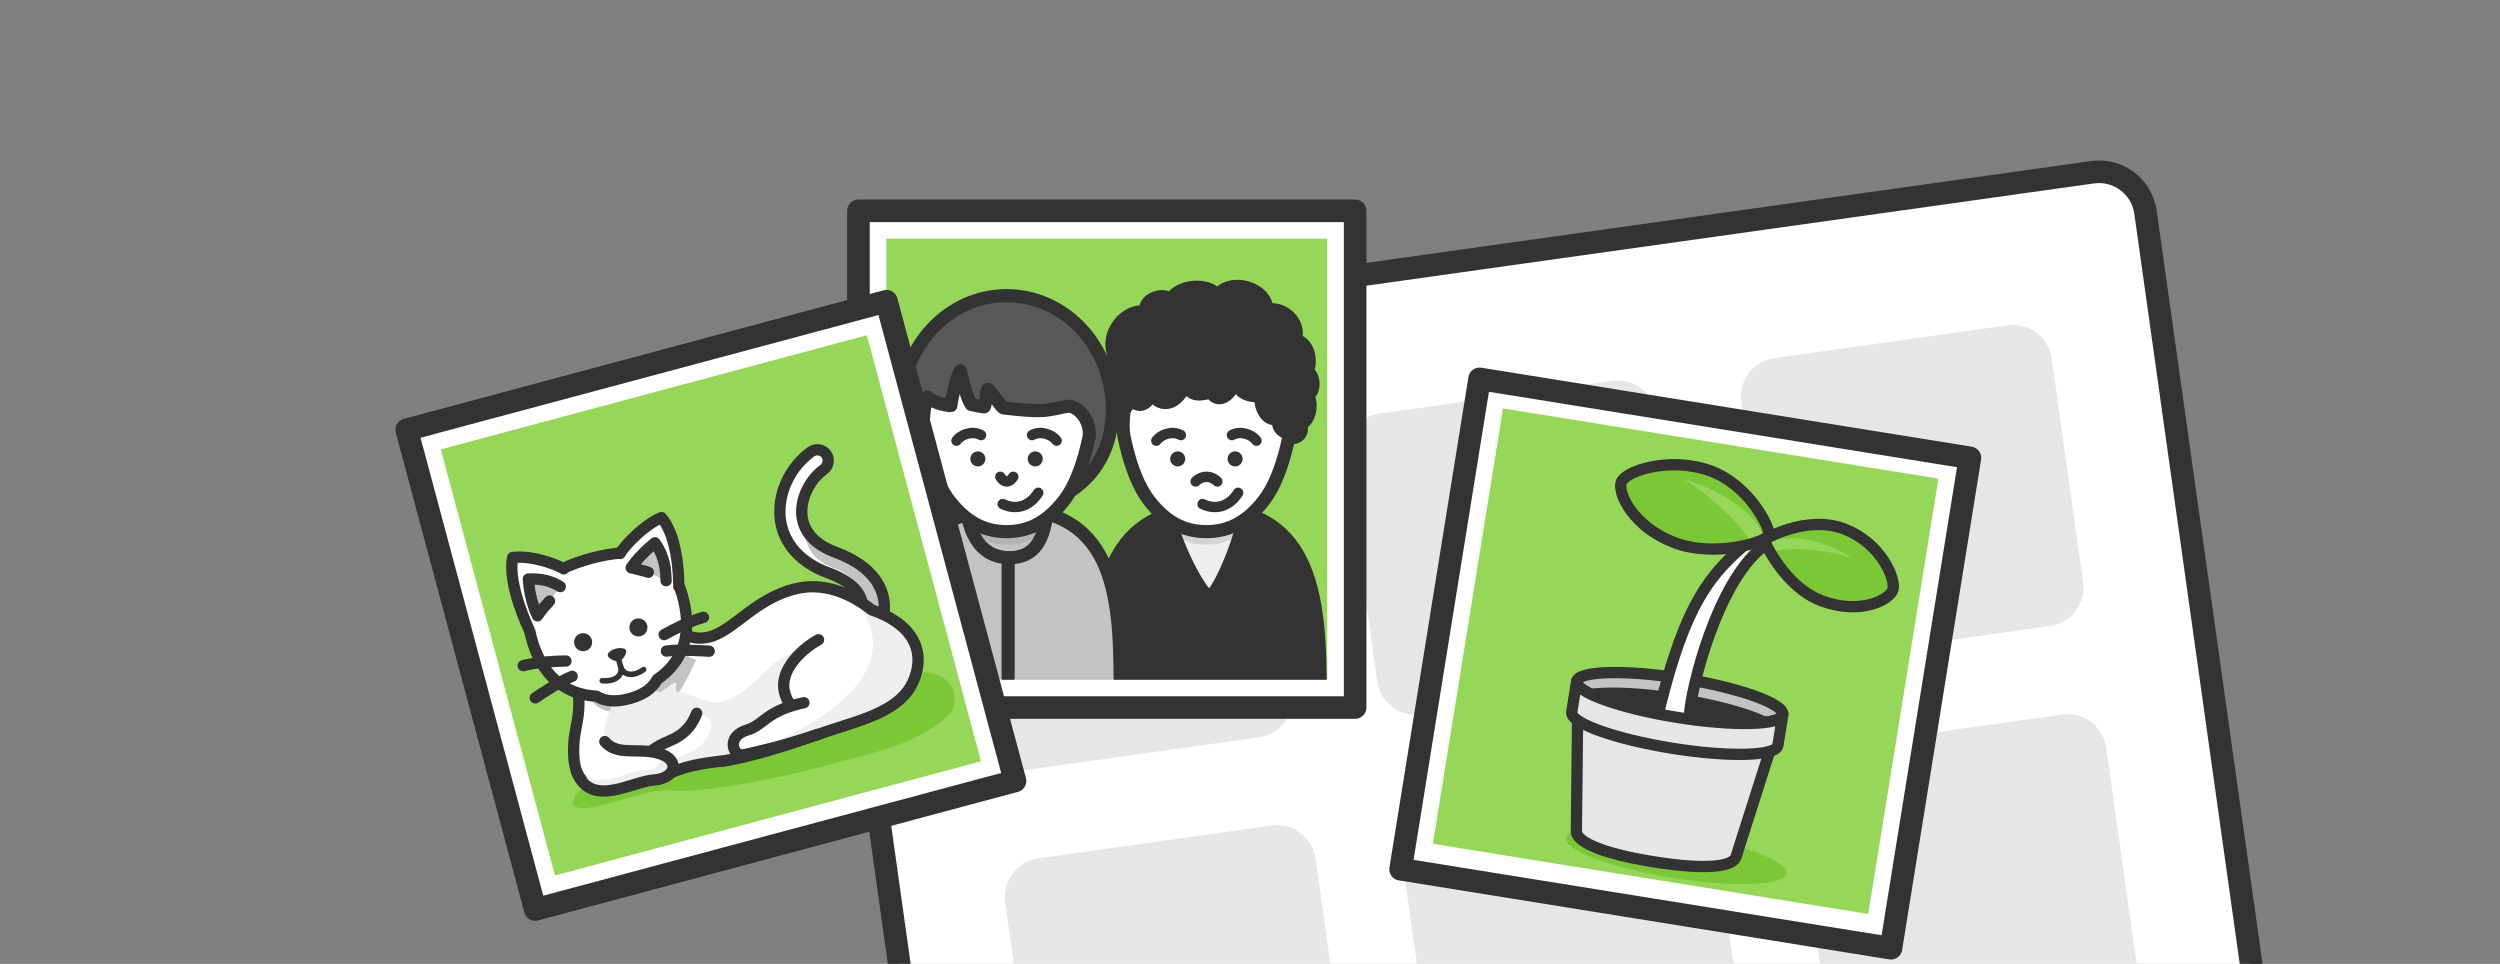 <svg width="166" height="64" viewBox="0 0 166 64" fill="none" xmlns="http://www.w3.org/2000/svg">
<rect x="0" y="0" width="166" height="64" fill="#808080" stroke="none"/>
<g clip-path="url(#clip0_446_22958)">
<path d="M138.939 11.436L57.089 22.939C55.383 23.179 54.194 24.756 54.434 26.462L62.587 84.476C62.827 86.182 64.404 87.37 66.11 87.13L147.96 75.627C149.666 75.387 150.854 73.81 150.614 72.105L142.461 14.09C142.221 12.384 140.644 11.196 138.939 11.436Z" fill="white" stroke="#333333" stroke-width="1.5" stroke-miterlimit="10"/>
<path d="M80.795 28.982L65.317 31.158C63.899 31.357 62.911 32.668 63.11 34.086L65.195 48.923C65.394 50.341 66.706 51.329 68.124 51.13L83.602 48.954C85.02 48.755 86.008 47.444 85.809 46.026L83.724 31.189C83.525 29.771 82.213 28.783 80.795 28.982Z" fill="#E6E6E6"/>
<path d="M107.043 25.292L91.565 27.467C90.147 27.667 89.159 28.978 89.358 30.396L91.443 45.233C91.642 46.651 92.954 47.639 94.372 47.439L109.85 45.264C111.268 45.065 112.256 43.754 112.057 42.335L109.972 27.499C109.773 26.081 108.461 25.093 107.043 25.292Z" fill="#E6E6E6"/>
<path d="M133.303 21.601L117.824 23.776C116.406 23.975 115.418 25.286 115.618 26.704L117.703 41.541C117.902 42.959 119.213 43.947 120.631 43.748L136.11 41.572C137.528 41.373 138.516 40.062 138.317 38.644L136.232 23.807C136.032 22.389 134.721 21.401 133.303 21.601Z" fill="#E6E6E6"/>
<path d="M84.428 54.815L68.95 56.991C67.531 57.19 66.543 58.501 66.743 59.919L68.828 74.756C69.027 76.174 70.338 77.162 71.756 76.963L87.235 74.787C88.653 74.588 89.641 73.277 89.442 71.859L87.357 57.022C87.157 55.604 85.846 54.616 84.428 54.815Z" fill="#E6E6E6"/>
<path d="M110.678 51.137L95.199 53.312C93.781 53.511 92.793 54.822 92.992 56.24L95.077 71.077C95.277 72.495 96.588 73.483 98.006 73.284L113.484 71.109C114.903 70.909 115.891 69.598 115.691 68.18L113.606 53.343C113.407 51.925 112.096 50.937 110.678 51.137Z" fill="#E6E6E6"/>
<path d="M136.926 47.445L121.447 49.621C120.029 49.82 119.041 51.131 119.24 52.549L121.325 67.386C121.525 68.804 122.836 69.792 124.254 69.593L139.733 67.417C141.151 67.218 142.139 65.907 141.939 64.489L139.854 49.652C139.655 48.234 138.344 47.246 136.926 47.445Z" fill="#E6E6E6"/>
<path d="M89.98 14H57V46.98H89.98V14Z" fill="#96D75A"/>
<path d="M87.66 45.96H72.76C72.76 40.12 73.12 33.78 80.21 33.78C87.3 33.78 87.66 40.12 87.66 45.96Z" fill="#333333" stroke="#333333" stroke-width="0.87" stroke-linecap="round" stroke-linejoin="round"/>
<path d="M82.839 32.69C82.839 35.12 80.659 39.58 80.109 39.58C79.559 39.58 77.379 35.13 77.379 32.69C77.379 30.25 78.599 32.21 80.109 32.21C81.619 32.21 82.839 30.26 82.839 32.69Z" fill="#EEEEEE"/>
<path d="M82.839 33.7C82.839 36.13 80.659 36.16 80.109 36.16C79.559 36.16 77.379 36.13 77.379 33.7C77.379 31.27 78.599 30.64 80.109 30.64C81.619 30.64 82.839 31.26 82.839 33.7Z" fill="#D3D3D3"/>
<path d="M82.839 32.69C82.839 35.12 80.849 39.61 80.299 39.61C79.749 39.61 77.379 35.13 77.379 32.69C77.379 30.25 78.599 32.21 80.109 32.21C81.619 32.21 82.839 30.26 82.839 32.69Z" stroke="#333333" stroke-width="0.87" stroke-linecap="round" stroke-linejoin="round"/>
<path d="M85.58 29.03C84.6 30.42 83.6 27.07 80.12 27.07C76.64 27.07 75.74 30.09 74.48 28.18C73.76 27.84 73.43 26.93 73.95 26.42C73.34 25.69 72.85 24.16 74.09 23.88C73.17 22.11 74.93 20.39 76.09 20.77C75.83 19.84 77.33 19.39 77.73 19.93C78.24 18.89 80.32 18.79 80.82 19.65C81.7 18.4 84.14 19.13 84.12 20.61C85.18 20.33 86.4 21.43 86 22.6C86.88 22.7 87.16 24.05 86.75 24.75C87.28 24.75 87.37 26.09 86.79 26.21C87.17 26.7 87.01 27.99 86.31 28.15C86.61 28.65 86.19 29.2 85.59 29.03H85.58Z" fill="#333333" stroke="#333333" stroke-width="0.87" stroke-linecap="round" stroke-linejoin="round"/>
<path d="M85.579 29.031C85.299 30.361 84.799 32.141 83.859 33.311C82.85 34.571 81.7 35.301 80.109 35.301C78.519 35.301 77.37 34.581 76.359 33.311C75.409 32.121 74.9 30.291 74.629 28.951C74.549 28.491 74.57 27.941 74.62 27.471C74.68 26.861 75.219 26.671 75.279 26.661C75.74 27.131 76.34 26.681 76.46 25.971C76.669 26.831 77.95 27.281 78.7 25.541C79.23 26.391 79.669 26.161 80.439 26.041C80.84 26.851 81.87 26.251 82.01 25.051C82.049 25.831 82.769 26.451 83.749 26.221C83.59 27.211 84.32 28.141 84.96 27.681C84.639 28.741 85.62 28.571 85.57 29.041L85.579 29.031Z" fill="white" stroke="#333333" stroke-width="0.87" stroke-linejoin="round"/>
<path d="M80.83 31.97C80.83 31.97 80.55 31.66 80.11 31.66C79.67 31.66 79.39 31.97 79.39 31.97" fill="white"/>
<path d="M80.83 31.97C80.83 31.97 80.55 31.66 80.11 31.66C79.67 31.66 79.39 31.97 79.39 31.97" stroke="#333333" stroke-width="0.69" stroke-linecap="round" stroke-linejoin="round"/>
<path d="M82.21 32.721C81.7 33.541 80.82 33.931 79.85 33.471" stroke="#333333" stroke-width="0.69" stroke-linecap="round" stroke-linejoin="round"/>
<path d="M78.2 30.971C78.476 30.971 78.7 30.747 78.7 30.471C78.7 30.195 78.476 29.971 78.2 29.971C77.924 29.971 77.7 30.195 77.7 30.471C77.7 30.747 77.924 30.971 78.2 30.971Z" fill="#333333"/>
<path d="M82.01 30.971C82.286 30.971 82.51 30.747 82.51 30.471C82.51 30.195 82.286 29.971 82.01 29.971C81.734 29.971 81.51 30.195 81.51 30.471C81.51 30.747 81.734 30.971 82.01 30.971Z" fill="#333333"/>
<path d="M83.43 29.26C83.15 28.87 82.39 28.56 81.8 28.89" stroke="#333333" stroke-width="0.69" stroke-linecap="round" stroke-linejoin="round"/>
<path d="M76.78 29.26C77.06 28.87 77.82 28.56 78.41 28.89" stroke="#333333" stroke-width="0.69" stroke-linecap="round" stroke-linejoin="round"/>
<path d="M74.39 45.96H59.48C59.48 40.12 59.58 33.78 66.93 33.78C74.28 33.78 74.38 40.12 74.38 45.96H74.39Z" fill="#C3C3C3" stroke="#333333" stroke-width="0.87" stroke-linecap="round" stroke-linejoin="round"/>
<path d="M66.94 44.98V37.04" stroke="#333333" stroke-width="0.87" stroke-linecap="round" stroke-linejoin="round"/>
<path d="M69.57 33.7C69.57 36.13 67.39 36.16 66.84 36.16C66.29 36.16 64.11 36.13 64.11 33.7C64.11 31.27 65.33 30.64 66.84 30.64C68.35 30.64 69.57 31.26 69.57 33.7Z" fill="#B3B3B3"/>
<path d="M69.57 32.69C69.57 35.12 69.12 37.03 67.03 37.03C64.94 37.03 64.11 35.12 64.11 32.69C64.11 30.26 65.33 32.21 66.84 32.21C68.35 32.21 69.57 30.26 69.57 32.69Z" stroke="#333333" stroke-width="0.87" stroke-linecap="round" stroke-linejoin="round"/>
<path d="M73.86 27.2C73.86 31.38 70.72 33.78 66.84 33.78C62.96 33.78 59.82 31.39 59.82 27.2C59.82 23.01 62.96 19.63 66.84 19.63C70.72 19.63 73.86 23.02 73.86 27.2Z" fill="#595959" stroke="#333333" stroke-width="0.87" stroke-linecap="round" stroke-linejoin="round"/>
<path d="M72.31 29.03C72.03 30.36 71.53 32.14 70.59 33.31C69.58 34.57 68.43 35.3 66.84 35.3C65.25 35.3 64.1 34.58 63.09 33.31C62.14 32.12 61.63 30.29 61.36 28.95C61.18 27.91 61.48 26.39 61.59 26.36C62.05 26.83 63.08 26.95 63.14 26.93C63.21 26.3 63.56 24.93 63.76 24.62C63.97 25.48 64.2 26.41 64.48 26.85C64.71 26.91 65 26.97 65.34 27.02C65.45 27.04 65.48 25.84 65.6 25.86C65.74 25.88 66.49 27.07 66.64 27.09C67.75 27.21 68.48 27.29 69.17 27.26C69.71 27.24 70.26 27.09 70.85 26.98C71.44 26.87 72.46 27.78 72.32 29.04L72.31 29.03Z" fill="white" stroke="#333333" stroke-width="0.87" stroke-linejoin="round"/>
<path d="M66.42 31.66C66.42 31.66 66.59 31.97 66.85 31.97C67.11 31.97 67.28 31.66 67.28 31.66" fill="white"/>
<path d="M66.42 31.66C66.42 31.66 66.59 31.97 66.85 31.97C67.11 31.97 67.28 31.66 67.28 31.66" stroke="#333333" stroke-width="0.69" stroke-linecap="round" stroke-linejoin="round"/>
<path d="M68.94 32.72C68.43 33.54 67.55 33.93 66.58 33.47" stroke="#333333" stroke-width="0.69" stroke-linecap="round" stroke-linejoin="round"/>
<path d="M64.93 30.97C65.206 30.97 65.43 30.746 65.43 30.47C65.43 30.194 65.206 29.97 64.93 29.97C64.653 29.97 64.43 30.194 64.43 30.47C64.43 30.746 64.653 30.97 64.93 30.97Z" fill="#333333"/>
<path d="M68.74 30.97C69.016 30.97 69.24 30.746 69.24 30.47C69.24 30.194 69.016 29.97 68.74 29.97C68.464 29.97 68.24 30.194 68.24 30.47C68.24 30.746 68.464 30.97 68.74 30.97Z" fill="#333333"/>
<path d="M70.16 29.26C69.88 28.87 69.12 28.56 68.53 28.89" stroke="#333333" stroke-width="0.69" stroke-linecap="round" stroke-linejoin="round"/>
<path d="M63.51 29.26C63.79 28.87 64.55 28.56 65.14 28.89" stroke="#333333" stroke-width="0.69" stroke-linecap="round" stroke-linejoin="round"/>
<path d="M88.13 15.85V45.14H58.85V15.85H88.14M89.98 14H57V46.98H89.98V14Z" fill="white"/>
<path d="M89.98 14H57V46.98H89.98V14Z" stroke="#333333" stroke-width="1.5" stroke-linecap="round" stroke-linejoin="round"/>
<path d="M58.861 20L27.005 28.536L35.541 60.392L67.397 51.856L58.861 20Z" fill="#96D75A"/>
<path fill-rule="evenodd" clip-rule="evenodd" d="M39.47 51.7C38.15 52.55 37.41 53.71 38.79 53.66C40.17 53.61 43.24 52.28 44.63 52.48C46.02 52.68 50.64 51.95 54.38 50.95C58.11 49.95 61.02 49.43 63.12 47.34C63.57 46.89 63.97 44.13 59.94 44.7C57.33 45.07 42.67 49.65 39.47 51.71V51.7Z" fill="#7BC736"/>
<path d="M55.3 45C54.95 45.15 54.54 44.99 54.37 44.64C54.2 44.28 54.36 43.85 54.72 43.68C55.97 43.1 57.33 41.55 57.27 40.26C57.23 39.33 56.46 38.58 54.97 38.03C53.16 37.36 52.04 36.11 51.82 34.53C51.59 32.86 52.41 31.04 53.85 30C54.17 29.77 54.63 29.84 54.86 30.16C55.09 30.48 55.02 30.94 54.7 31.17C53.71 31.89 53.1 33.22 53.26 34.33C53.4 35.38 54.17 36.19 55.48 36.67C58.08 37.64 58.67 39.12 58.72 40.2C58.77 41.51 57.76 43.85 55.33 44.99C55.32 44.99 55.31 44.99 55.3 45Z" fill="white"/>
<path d="M55.3 45C54.95 45.15 54.54 44.99 54.37 44.64C54.2 44.28 54.36 43.85 54.72 43.68C55.97 43.1 57.33 41.55 57.27 40.26C57.23 39.33 56.86 38.28 55.38 37.73C53.57 37.06 53.42 35.86 53.26 34.33C53.4 35.38 54.17 36.19 55.48 36.67C58.08 37.64 58.67 39.12 58.72 40.2C58.77 41.51 57.76 43.85 55.33 44.99C55.32 44.99 55.31 44.99 55.3 45Z" fill="#C3C3C3"/>
<path d="M55.3 45C54.95 45.15 54.54 44.99 54.37 44.64C54.2 44.28 54.36 43.85 54.72 43.68C55.97 43.1 57.33 41.55 57.27 40.26C57.23 39.33 56.46 38.58 54.97 38.03C53.16 37.36 52.04 36.11 51.82 34.53C51.59 32.86 52.41 31.04 53.85 30C54.17 29.77 54.63 29.84 54.86 30.16C55.09 30.48 55.02 30.94 54.7 31.17C53.71 31.89 53.1 33.22 53.26 34.33C53.4 35.38 54.17 36.19 55.48 36.67C58.08 37.64 58.67 39.12 58.72 40.2C58.77 41.51 57.76 43.85 55.33 44.99C55.32 44.99 55.31 44.99 55.3 45Z" stroke="#333333" stroke-width="0.75" stroke-linejoin="round"/>
<path d="M40.26 52.65C38.42 52.5 37.97 51.33 38.11 49.3C38.2 47.87 38.9 47.01 37.93 43.88C37.51 42.53 37.7 42.71 36.37 40.66C36.26 40.06 37.6 37.99 39.13 37.96C39.75 38.77 41.77 39.01 43.56 40.77C47.6 44.74 48.49 40.28 52.68 39.14C54.7 38.59 56.54 39.45 57.87 40.5C60.3 41.33 61.26 42.83 60.88 44.53C60.4 46.65 58.57 47.42 55.81 48.28C53.89 48.88 50.9 50.07 48.13 50.53C46.76 50.75 45.75 50.03 44.54 50.39C42.63 50.95 41.22 52.35 40.27 52.64L40.26 52.65Z" fill="white"/>
<path d="M38.45 45.441C39.27 46.631 39.66 47.181 40.75 47.281C41.93 47.391 43.05 47.471 44.64 46.411C45.38 45.911 46.05 44.041 46.24 43.821C45.27 43.481 45.19 43.161 45.08 42.861C44.97 42.561 38.45 45.441 38.45 45.441Z" fill="#C3C3C3"/>
<path d="M48.12 50.541C46.75 50.761 45.74 50.041 44.53 50.401C42.62 50.961 43.68 49.801 42.73 50.101C40.89 49.951 40.77 49.701 40.16 49.251C39.96 48.341 40.5 46.831 41.06 46.301C41.27 46.101 41.17 46.741 41.48 46.581C41.69 46.471 42.87 45.411 43.13 45.311C43.65 45.121 43.26 45.981 43.84 45.941C44.02 45.931 44.64 45.321 44.83 45.321C45.02 45.321 44.78 45.931 44.97 45.941C45.94 46.001 47.04 46.931 48.19 46.521C50.36 45.751 50.88 43.671 53.11 43.261C51.72 44.861 52.05 46.221 52.45 46.761C50.74 47.971 48.93 48.811 48.76 49.141C48.44 49.741 49.11 50.261 49.11 50.261L48.12 50.541Z" fill="#EEEEEE"/>
<path d="M57.09 40.27C59.37 40.84 61.26 42.85 60.87 44.55C60.39 46.67 58.56 47.441 55.8 48.3C53.88 48.901 52.2 49.67 49.43 50.12C49.43 50.12 61.22 46.111 57.09 40.27Z" fill="#EEEEEE"/>
<path d="M40.42 52.47C38.48 52.36 37.97 51.32 38.11 49.29C38.2 47.86 38.9 47 37.93 43.87C37.51 42.52 37.7 42.7 36.37 40.65C36.26 40.05 37.6 37.98 39.13 37.95C39.75 38.76 41.77 39 43.56 40.76C47.6 44.73 48.49 40.27 52.68 39.13C54.7 38.58 56.54 39.44 57.87 40.49C60.3 41.32 61.26 42.82 60.88 44.52C60.4 46.64 58.57 47.41 55.81 48.27C53.89 48.87 50.9 50.06 48.13 50.52C46.76 50.74 45.75 50.02 44.54 50.38C42.63 50.94 41.39 52.16 40.43 52.46L40.42 52.47Z" stroke="#333333" stroke-width="0.75" stroke-linejoin="round"/>
<path d="M46.25 47.361C45.62 48.95 44.52 49.09 43.79 49.501C41.77 50.63 43.47 52.221 44.83 51.331C45.51 50.891 46.56 50.73 47.78 50.571C47.78 50.571 50.46 47.45 48.37 47.141C46.28 46.831 46.26 47.361 46.26 47.361H46.25Z" fill="#EEEEEE"/>
<path d="M46.25 47.361C45.62 48.95 44.52 49.09 43.79 49.501C41.77 50.63 42.67 51.711 44.02 50.821C44.7 50.38 46.22 49.92 46.63 49.41C48.17 47.531 46.25 47.361 46.25 47.361Z" fill="white"/>
<path d="M48.39 50.471C47.17 50.63 45.75 50.761 44.56 51.31C43.09 51.99 41.77 50.62 43.8 49.501C44.53 49.09 45.64 48.95 46.26 47.361" stroke="#333333" stroke-width="0.75" stroke-linecap="round" stroke-linejoin="round"/>
<path d="M40.16 49.24C40.84 50.041 41.89 49.791 43.02 49.891C45.32 50.1 44.92 51.931 43.31 52.041C41.79 52.141 41.9 52.7 39.97 52.63L40.16 49.24Z" fill="white"/>
<path d="M42.87 51.12C43.87 51.05 44.15 50.321 43.02 49.891C45.32 50.1 44.92 51.931 43.31 52.041C41.79 52.141 41.9 52.7 39.97 52.63C39.97 52.63 38.61 52.541 38.16 51.081C38.72 51.67 39.47 51.901 40.42 51.73C41.37 51.56 41.87 51.2 42.87 51.13V51.12Z" fill="#EEEEEE"/>
<path d="M45.34 39.66C45.99 42.081 45.37 43.931 43.64 45.111C43.3 45.751 42.68 46.151 41.75 46.401C40.82 46.651 40.08 46.541 39.61 46.23C37.46 46.12 35.94 44.821 35.28 42.35C34.44 39.211 36.48 37.821 39.26 37.071C42.04 36.331 44.5 36.511 45.34 39.651V39.66Z" fill="white" stroke="#333333" stroke-width="0.75" stroke-linejoin="round"/>
<path d="M41.37 43.271C41.37 43.271 41.29 43.601 41.05 43.671C40.81 43.741 40.57 43.49 40.57 43.49C40.57 43.49 40.64 43.361 40.94 43.281C41.24 43.201 41.37 43.281 41.37 43.281V43.271Z" fill="#333333" stroke="#333333" stroke-width="0.43" stroke-linecap="round" stroke-linejoin="round"/>
<path d="M38.72 43.241C39.051 43.241 39.32 42.972 39.32 42.641C39.32 42.31 39.051 42.041 38.72 42.041C38.388 42.041 38.12 42.31 38.12 42.641C38.12 42.972 38.388 43.241 38.72 43.241Z" fill="#333333"/>
<path d="M42.39 42.261C42.721 42.261 42.99 41.992 42.99 41.66C42.99 41.329 42.721 41.06 42.39 41.06C42.058 41.06 41.79 41.329 41.79 41.66C41.79 41.992 42.058 42.261 42.39 42.261Z" fill="#333333"/>
<path d="M35.46 41.88C35.46 41.88 33.69 38.82 34.04 37.02C35.26 36.86 36.9 37.52 37.4 37.84L38.58 38.41L35.45 41.88H35.46Z" fill="white"/>
<path d="M35.13 41.8C35.13 41.8 33.68 38.83 34.04 37.02C35.26 36.86 36.92 37.45 37.43 37.77" stroke="#333333" stroke-width="0.75" stroke-linecap="round" stroke-linejoin="round"/>
<path d="M37.2 38.95C36.7 38.63 36.03 38.4 35.08 38.45C35.18 39.95 35.69 40.89 35.69 40.89C36.01 40.42 36.32 40.1 36.49 39.91" fill="#C3C3C3"/>
<path d="M37.2 38.95C36.7 38.63 36.03 38.4 35.08 38.45C35.18 39.95 35.69 40.89 35.69 40.89C36.01 40.42 36.32 40.1 36.49 39.91" stroke="#333333" stroke-width="0.75" stroke-linecap="round" stroke-linejoin="round"/>
<path d="M44.84 39.23C44.84 39.23 45.14 35.76 43.93 34.37C42.79 34.84 41.38 36.47 41.11 37L44.85 39.23H44.84Z" fill="white"/>
<path d="M45.07 38.95C45.07 38.95 45.13 35.76 43.92 34.37C42.78 34.84 41.46 36.23 41.18 36.75" stroke="#333333" stroke-width="0.75" stroke-linecap="round" stroke-linejoin="round"/>
<path d="M37.58 43.89C36.86 43.9 35.65 43.96 34.74 44.2L37.58 43.89Z" fill="white"/>
<path d="M37.58 43.89C36.86 43.9 35.65 43.96 34.74 44.2" stroke="#333333" stroke-width="0.75" stroke-linecap="round" stroke-linejoin="round"/>
<path d="M37.99 44.909C37.27 45.189 36.04 45.999 35.54 46.339L37.99 44.909Z" fill="white"/>
<path d="M37.99 44.909C37.27 45.189 36.04 45.999 35.54 46.339" stroke="#333333" stroke-width="0.75" stroke-linecap="round" stroke-linejoin="round"/>
<path d="M44.1 42.14C44.73 41.79 45.8 41.24 46.71 40.99L44.1 42.14Z" fill="white"/>
<path d="M44.1 42.14C44.73 41.79 45.8 41.24 46.71 40.99" stroke="#333333" stroke-width="0.75" stroke-linecap="round" stroke-linejoin="round"/>
<path d="M44.25 43.23C45.01 43.12 46.49 43.2 47.09 43.24L44.25 43.23Z" fill="white"/>
<path d="M44.25 43.23C45.01 43.12 46.49 43.2 47.09 43.24" stroke="#333333" stroke-width="0.75" stroke-linecap="round" stroke-linejoin="round"/>
<path d="M39.99 45.2C41.06 45.28 41.31 44.68 41.23 44.35L41.05 43.67" stroke="#333333" stroke-width="0.37" stroke-linecap="round" stroke-linejoin="round"/>
<path d="M42.74 44.46C41.86 45.07 41.34 44.67 41.24 44.34" stroke="#333333" stroke-width="0.37" stroke-linecap="round" stroke-linejoin="round"/>
<path d="M44.23 38.56C44.19 37.96 44.23 37.11 43.49 36.04C42.33 36.99 41.91 37.7 41.91 37.7C42.29 37.8 42.82 37.91 43.05 38" fill="#C3C3C3"/>
<path d="M44.23 38.56C44.19 37.96 44.23 37.11 43.49 36.04C42.33 36.99 41.91 37.7 41.91 37.7C42.29 37.8 42.82 37.91 43.05 38" stroke="#333333" stroke-width="0.75" stroke-linecap="round" stroke-linejoin="round"/>
<path d="M40.16 49.24C40.84 50.041 41.89 49.791 43.02 49.891C45.32 50.1 45.05 51.681 43.43 51.791C41.91 51.891 39.24 53.711 38.27 51.211" stroke="#333333" stroke-width="0.75" stroke-linecap="round" stroke-linejoin="round"/>
<path d="M53.38 46.66C50.87 47.19 50.7 48.16 49.62 48.47C48.16 48.9 48.67 50.3 49.43 50.11C50.09 49.95 51.75 49.63 54.31 48.76" stroke="#333333" stroke-width="0.75" stroke-linecap="round" stroke-linejoin="round"/>
<path d="M54.35 42.48C53.38 42.99 51.1 44.831 52.46 46.761" stroke="#333333" stroke-width="0.75" stroke-linecap="round" stroke-linejoin="round"/>
<path d="M57.56 22.26L65.14 50.55L36.85 58.13L29.27 29.84L57.56 22.26ZM58.86 20L27 28.54L35.54 60.4L67.4 51.86L58.86 20Z" fill="white"/>
<path d="M58.861 20L27.005 28.536L35.541 60.392L67.397 51.856L58.861 20Z" stroke="#333333" stroke-width="1.5" stroke-linecap="round" stroke-linejoin="round"/>
<path d="M130.838 30.247L98.278 25.003L93.033 57.563L125.594 62.808L130.838 30.247Z" fill="#96D75A"/>
<path d="M118.629 58C118.76 57.188 115.586 56.001 111.54 55.349C107.494 54.697 104.109 54.828 103.978 55.64C103.847 56.453 107.021 57.64 111.066 58.291C115.112 58.943 118.498 58.813 118.629 58Z" fill="#7BC736"/>
<path d="M99.8 27.12L128.711 31.78L124.051 60.69L95.141 56.03L99.8 27.12ZM98.27 25L93.02 57.56L125.581 62.81L130.831 30.25L98.27 25Z" fill="white"/>
<path d="M130.804 30.401L98.244 25.156L93 57.717L125.56 62.961L130.804 30.401Z" stroke="#333333" stroke-width="1.5" stroke-linecap="round" stroke-linejoin="round"/>
<path fill-rule="evenodd" clip-rule="evenodd" d="M111.611 45.85C107.951 45.26 104.881 45.34 104.771 46.03L104.671 55.12C104.561 55.81 106.111 56.63 109.781 57.22C113.451 57.81 115.181 57.52 115.291 56.83L118.051 48.16C118.161 47.47 115.281 46.44 111.611 45.85Z" fill="#E6E6E6" stroke="#333333" stroke-width="0.75" stroke-linecap="round" stroke-linejoin="round"/>
<path d="M118.374 47.45C118.488 46.741 115.517 45.673 111.739 45.064C107.96 44.456 104.804 44.537 104.69 45.246C104.576 45.955 107.547 47.023 111.325 47.631C115.104 48.24 118.26 48.159 118.374 47.45Z" fill="#C3C3C3" stroke="#333333" stroke-width="0.75" stroke-linecap="round" stroke-linejoin="round"/>
<path d="M118.216 48.445C118.33 47.736 115.359 46.668 111.58 46.06C107.802 45.451 104.646 45.532 104.532 46.241C104.418 46.95 107.388 48.018 111.167 48.627C114.946 49.235 118.101 49.154 118.216 48.445Z" fill="#333333"/>
<path d="M116.211 35.88C113.511 38.1 111.911 40.09 110.181 47.1C109.571 49.55 112.061 49.58 112.171 47.58C112.281 45.58 114.041 38.77 116.921 36.42C117.611 35.86 117.781 34.58 116.211 35.88Z" fill="white" stroke="#333333" stroke-width="0.75" stroke-miterlimit="10"/>
<path d="M117.461 35.52C117.361 35.98 113.891 37.05 111.211 36.04C108.421 34.99 107.401 32.73 107.651 32.02C107.901 31.31 110.731 30.31 113.441 31.22C116.151 32.14 117.551 35.06 117.451 35.52H117.461Z" fill="#7BC736"/>
<path d="M117.121 35.85C117.121 35.85 118.441 38.96 120.971 39.9C123.501 40.84 125.441 39.85 125.681 39.18C125.921 38.51 124.941 36.05 122.421 35.11C119.901 34.17 117.121 35.84 117.121 35.84V35.85Z" fill="#7BC736"/>
<path fill-rule="evenodd" clip-rule="evenodd" d="M117.871 35.89C119.091 35.51 121.101 35.8 123.041 37.12C122.021 36.65 119.531 36.25 117.551 36.62C117.111 36.32 117.261 36.08 117.871 35.89Z" fill="#96D75A"/>
<path d="M117.121 35.85C117.121 35.85 118.441 38.96 120.971 39.9C123.501 40.84 125.441 39.85 125.681 39.18C125.921 38.51 124.941 36.05 122.421 35.11C119.901 34.17 117.121 35.84 117.121 35.84V35.85Z" stroke="#333333" stroke-width="0.75" stroke-miterlimit="10"/>
<path fill-rule="evenodd" clip-rule="evenodd" d="M116.781 34.98C116.151 33.87 114.081 32.44 111.811 31.85C112.831 32.3 116.141 35.18 116.311 36.23C116.831 36.6 117.451 36.15 116.781 34.98Z" fill="#96D75A"/>
<path d="M117.461 35.52C117.361 35.98 113.891 37.05 111.211 36.04C108.421 34.99 107.401 32.73 107.651 32.02C107.901 31.31 110.731 30.31 113.441 31.22C116.151 32.14 117.551 35.06 117.451 35.52H117.461Z" stroke="#333333" stroke-width="0.75" stroke-miterlimit="10"/>
<path d="M111.331 47.63C107.551 47.02 104.581 45.95 104.691 45.24L104.361 47.29C104.251 48 107.221 49.07 111.001 49.68C114.781 50.29 117.941 50.21 118.051 49.5L118.381 47.45C118.271 48.16 115.111 48.24 111.331 47.63Z" fill="#E6E6E6" stroke="#333333" stroke-width="0.75" stroke-linecap="round" stroke-linejoin="round"/>
</g>
<defs>
<clipPath id="clip0_446_22958">
<rect width="166" height="64" fill="white"/>
</clipPath>
</defs>
</svg>

